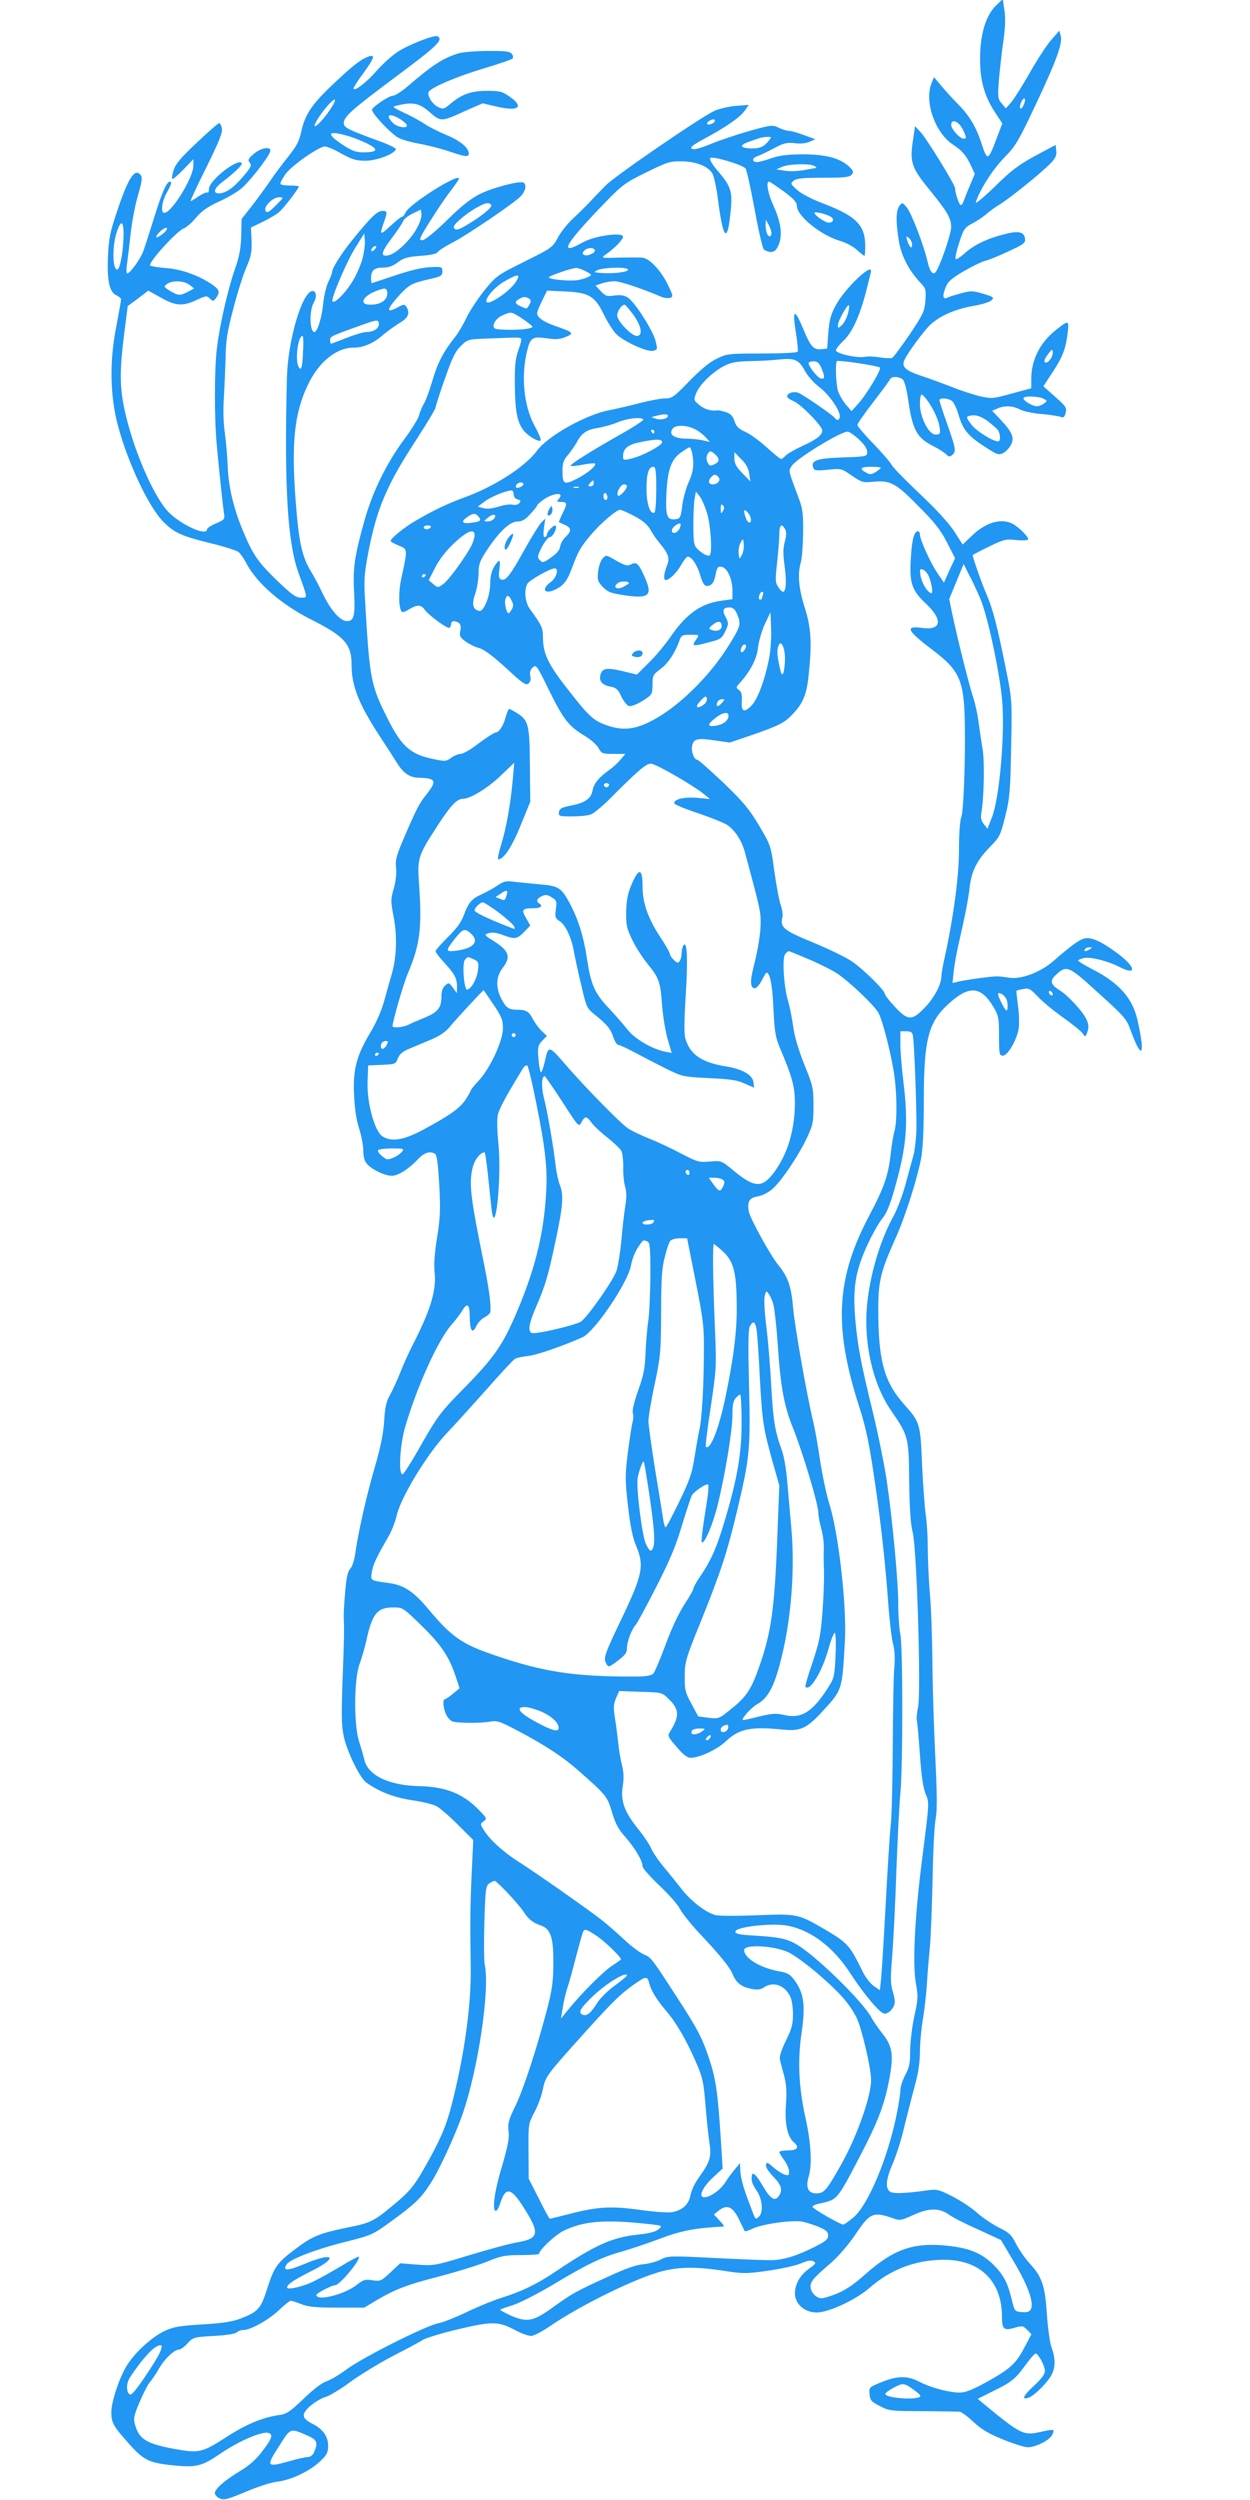 <?xml version="1.0" standalone="no"?>
<!DOCTYPE svg PUBLIC "-//W3C//DTD SVG 20010904//EN"
 "http://www.w3.org/TR/2001/REC-SVG-20010904/DTD/svg10.dtd">
<svg version="1.0" xmlns="http://www.w3.org/2000/svg"
 width="640pt" height="1280pt" viewBox="0 0 640 1280"
 preserveAspectRatio="xMidYMid meet">
<g transform="translate(0,1280) scale(0.1,-0.1)"
fill="#2196f3" stroke="none">
<path d="M5098 12770 c-51 -51 -80 -146 -80 -270 -1 -111 22 -193 79 -279 l35
-53 -18 -47 c-58 -154 -56 -153 -93 -43 -27 79 -61 134 -120 193 -25 25 -62
66 -82 90 l-37 44 -12 -30 c-39 -94 17 -255 110 -316 46 -30 67 -55 91 -106
l20 -43 -26 -62 c-15 -35 -29 -71 -32 -80 -3 -10 -9 -18 -14 -18 -8 0 -29 62
-29 86 0 18 -146 255 -177 288 l-28 30 -8 -55 c-21 -131 -14 -153 88 -278 86
-106 105 -139 105 -184 0 -36 -61 -212 -81 -232 -14 -14 -29 7 -40 56 -18 80
-82 248 -106 276 -22 27 -23 28 -38 9 -18 -24 -19 -82 -3 -179 12 -76 51 -151
110 -214 28 -29 30 -36 26 -91 -4 -55 -10 -69 -81 -175 -43 -63 -83 -117 -90
-120 -7 -2 -35 -1 -62 3 -28 5 -63 6 -78 3 -39 -8 -147 17 -147 33 0 7 16 28
35 46 46 41 86 127 119 254 14 55 26 104 26 107 0 39 -138 -95 -180 -175 -27
-49 -34 -77 -39 -142 l-6 -81 -31 -3 c-38 -4 -54 14 -89 98 -47 115 -60 110
-40 -14 8 -49 12 -93 9 -97 -3 -5 -85 -9 -183 -9 -171 0 -179 -1 -232 -27 -36
-17 -83 -56 -140 -115 -79 -81 -88 -88 -125 -88 -21 0 -79 -11 -129 -24 -49
-13 -119 -29 -154 -36 -118 -21 -316 -132 -371 -207 -60 -82 -220 -185 -370
-239 -84 -30 -165 -69 -255 -122 -58 -34 -125 -89 -125 -102 0 -4 19 -14 41
-23 47 -19 47 -15 14 -167 -15 -69 -15 -146 1 -171 3 -6 20 -1 38 11 42 25 61
25 79 0 20 -29 118 -101 128 -94 5 3 9 12 9 20 0 16 18 18 39 5 9 -6 12 -19 8
-40 -6 -26 -2 -34 26 -55 18 -13 49 -29 70 -34 26 -7 69 -40 138 -102 84 -79
101 -90 115 -80 10 9 13 22 9 40 -4 18 0 31 13 43 17 16 21 10 82 -115 75
-152 100 -184 181 -234 33 -19 66 -49 74 -65 15 -27 19 -29 76 -29 l61 0 -24
-28 c-13 -16 -38 -40 -57 -53 -56 -40 -80 -70 -87 -106 -8 -42 -38 -64 -113
-78 -46 -9 -57 -16 -59 -33 -3 -21 0 -22 67 -22 38 0 82 4 96 10 14 5 57 40
94 77 151 151 188 183 214 183 24 0 217 -111 274 -158 l28 -23 -66 6 c-67 6
-123 -8 -116 -29 2 -6 58 -29 125 -51 67 -23 134 -50 149 -61 40 -30 71 -80
87 -138 54 -200 69 -257 77 -305 10 -62 -1 -155 -31 -275 -21 -80 -19 -116 5
-116 8 0 24 18 35 40 11 22 22 40 25 40 17 0 30 -64 35 -185 6 -122 11 -148
35 -205 61 -143 74 -193 75 -272 0 -140 -36 -264 -105 -358 -62 -85 -102 -83
-211 8 -61 50 -61 50 -120 45 -55 -5 -64 -2 -145 40 -47 25 -121 60 -164 77
-43 17 -92 41 -109 52 -40 27 -227 218 -324 331 -83 96 -84 96 -103 10 -7 -29
-15 -53 -19 -53 -4 0 -10 30 -13 68 -5 61 -3 69 19 93 l24 25 -26 25 c-14 13
-34 40 -45 60 -20 40 -35 49 -79 49 -45 0 -59 10 -82 54 -31 60 -29 114 5 159
44 58 35 87 -44 138 -51 32 -51 33 -27 41 18 6 41 3 78 -11 58 -22 69 -19 110
24 l25 26 -22 39 c-25 43 -20 50 43 50 33 0 45 12 24 25 -17 10 -11 25 15 37
19 9 29 7 51 -7 24 -15 26 -21 20 -61 -5 -39 -3 -46 19 -60 31 -20 61 -84 74
-159 6 -33 23 -111 38 -173 26 -111 27 -114 72 -150 60 -49 77 -69 92 -114 7
-21 18 -38 25 -38 7 0 43 -17 81 -37 37 -20 109 -57 158 -82 90 -44 90 -44
225 -51 108 -5 145 -10 183 -28 l48 -21 -3 26 c-4 39 -55 69 -141 83 -125 20
-184 61 -208 143 -7 21 -6 96 2 222 12 187 7 284 -12 254 -5 -8 -9 -25 -9 -39
0 -14 -4 -32 -10 -40 -7 -12 -12 -12 -29 4 -12 11 -21 25 -21 31 0 7 -23 48
-52 91 -60 92 -88 172 -88 252 0 102 -20 102 -61 2 -16 -39 -22 -77 -23 -130
-1 -64 3 -84 30 -140 17 -36 52 -91 78 -123 61 -75 67 -92 76 -217 5 -58 18
-136 29 -173 l20 -68 -32 6 c-67 13 -156 65 -194 113 -20 26 -63 75 -95 109
-74 78 -93 122 -113 257 -17 112 -45 202 -91 287 -41 74 -55 83 -148 91 -44 4
-103 10 -131 13 -43 6 -55 3 -87 -18 -20 -14 -56 -34 -80 -45 -53 -23 -69 -43
-93 -107 -12 -35 -37 -69 -81 -112 -35 -35 -64 -68 -64 -73 0 -6 20 -32 44
-58 54 -58 66 -82 66 -124 l-1 -33 -20 28 c-20 27 -22 27 -40 11 -13 -11 -19
-31 -19 -58 0 -56 -19 -79 -87 -107 -32 -13 -69 -29 -83 -36 -25 -13 -80 -18
-80 -7 0 25 57 223 81 277 59 140 70 227 55 443 -10 142 -8 149 97 311 65 100
97 133 127 133 37 0 128 55 192 117 l71 68 -7 -80 c-11 -126 -34 -257 -60
-339 -13 -42 -20 -76 -15 -76 28 0 71 65 115 175 l49 120 -2 186 c-1 208 -7
231 -66 268 -19 12 -37 21 -40 21 -4 0 -11 -19 -18 -42 -11 -42 -34 -78 -50
-78 -8 0 -44 -23 -118 -78 -24 -17 -53 -32 -63 -32 -11 0 -33 -9 -48 -20 -26
-19 -32 -19 -93 -6 -114 23 -161 65 -229 200 -89 176 -95 206 -117 581 -9 139
-7 159 15 278 44 226 94 344 249 581 52 81 95 152 95 159 0 6 21 72 47 146 38
108 54 142 83 170 35 34 35 34 145 38 151 6 155 6 163 -1 3 -4 -3 -30 -14 -59
-15 -42 -19 -76 -18 -177 1 -135 12 -192 45 -234 23 -29 77 -61 87 -51 4 3
-10 37 -31 75 -56 103 -71 260 -36 392 15 59 28 66 97 56 48 -7 68 -6 99 7 44
19 40 23 -54 56 -61 21 -93 44 -93 66 0 7 12 36 26 64 l25 51 87 -4 c126 -5
157 -23 202 -115 19 -40 48 -85 63 -101 38 -40 161 -96 191 -88 23 6 23 8 13
48 -12 53 -106 201 -142 224 -19 12 -37 15 -69 11 -38 -6 -46 -3 -70 22 l-27
29 32 11 c17 6 47 11 66 11 28 0 137 -36 242 -81 13 -5 32 -7 42 -4 17 6 16
11 -15 74 -37 72 -93 130 -129 132 -12 1 -65 1 -117 0 -93 -3 -94 -2 -70 15
44 30 90 77 90 92 0 25 -146 5 -206 -29 -131 -74 -92 -8 125 215 77 79 98 94
201 144 105 52 121 57 180 56 73 -1 133 -24 156 -60 9 -12 22 -73 30 -136 26
-203 48 -227 64 -69 12 110 4 136 -67 218 -29 35 -42 58 -36 64 11 11 165 -34
180 -54 6 -6 26 -99 46 -205 19 -106 41 -200 47 -208 7 -7 23 -14 37 -14 18 0
28 9 40 37 20 50 12 113 -26 198 -29 63 -41 125 -23 125 4 0 37 -23 75 -50 51
-38 67 -56 67 -74 0 -52 123 -151 223 -180 28 -8 67 -29 85 -46 18 -16 35 -30
38 -30 2 0 4 23 4 51 0 105 -46 152 -210 215 -61 23 -116 51 -138 71 -36 32
-36 33 -18 48 15 12 49 15 152 15 109 0 134 3 145 16 11 14 9 20 -18 45 -47
41 -120 59 -237 59 -74 -1 -116 -6 -156 -20 -30 -11 -63 -19 -72 -20 -29 0
-30 20 -1 30 15 5 54 24 86 41 50 27 66 30 105 26 29 -4 59 -1 77 7 l30 13
-58 21 c-32 12 -66 22 -77 22 -11 0 -34 7 -53 16 -32 15 -38 15 -148 -16 -63
-18 -151 -47 -197 -66 -56 -23 -88 -32 -99 -26 -12 7 3 19 62 51 112 60 182
109 207 143 l22 31 -65 -5 c-36 -3 -85 -14 -110 -25 -68 -31 -501 -327 -556
-381 -26 -26 -62 -63 -79 -82 -18 -19 -56 -57 -86 -85 -30 -27 -67 -73 -82
-102 -27 -50 -33 -54 -170 -122 -138 -69 -144 -72 -206 -148 -34 -43 -75 -105
-91 -138 -15 -33 -41 -77 -57 -98 -61 -76 -91 -134 -117 -222 -14 -49 -34
-104 -44 -121 -10 -17 -22 -44 -25 -60 -4 -16 -38 -72 -77 -124 -91 -124 -161
-266 -203 -415 -51 -183 -60 -244 -53 -369 6 -121 -1 -146 -37 -146 -34 0 -82
55 -123 139 -19 41 -46 91 -59 112 -47 76 -64 151 -80 362 -23 297 -7 450 61
594 56 119 146 193 236 193 48 0 100 22 144 60 25 22 66 51 90 66 46 26 56 51
35 84 -8 13 -14 13 -44 -4 -57 -30 -58 -14 -5 47 61 69 73 76 164 97 63 14 70
18 70 40 0 24 -2 25 -64 22 -42 -2 -104 -17 -180 -43 -64 -21 -117 -39 -118
-39 -2 0 -3 13 -3 28 0 38 17 52 63 52 26 0 49 8 74 27 29 22 49 28 115 33 56
4 83 10 91 21 7 9 39 29 72 46 73 37 321 205 352 239 24 26 30 58 14 69 -18
11 -156 -25 -221 -57 -47 -23 -95 -60 -171 -135 -67 -65 -114 -103 -127 -103
-19 0 -15 10 39 96 33 53 80 123 105 155 24 31 44 61 44 64 0 31 -254 -130
-273 -172 -6 -13 -14 -23 -19 -23 -5 0 -31 -21 -58 -46 -54 -51 -58 -49 -35
16 20 56 19 60 -8 60 -26 0 -62 -36 -154 -150 -59 -73 -103 -144 -103 -165 0
-6 -9 -28 -19 -48 -10 -21 -22 -70 -26 -110 -7 -72 -30 -147 -45 -147 -25 0
-27 110 -4 150 17 27 14 60 -5 60 -53 0 -127 -250 -132 -444 -14 -561 3 -844
60 -1001 48 -133 47 -125 11 -125 -25 0 -47 16 -121 87 -98 95 -123 131 -173
250 -49 116 -76 228 -80 334 -2 52 -9 130 -15 174 -7 47 -9 118 -5 173 3 51 7
143 9 205 1 92 8 137 39 254 20 79 50 174 67 213 25 58 29 81 27 137 l-3 68
62 30 c34 17 71 39 83 50 24 21 100 120 100 130 0 3 -20 5 -44 5 -25 0 -47 3
-50 8 -2 4 8 25 23 47 28 43 173 145 205 145 11 0 49 -16 85 -37 55 -30 74
-36 124 -36 57 1 146 34 154 59 2 5 -38 25 -89 43 -151 55 -178 68 -178 89 0
35 38 68 265 238 213 158 246 190 216 208 -15 10 -152 -44 -206 -80 -28 -18
-77 -63 -109 -99 -53 -61 -116 -107 -116 -87 0 5 23 40 50 77 58 79 64 100 23
84 -39 -15 -81 -48 -190 -152 -101 -97 -133 -147 -152 -237 -9 -42 -24 -71
-67 -124 -30 -38 -74 -96 -96 -130 -23 -33 -64 -89 -91 -124 l-50 -63 -2 -87
c-2 -66 -10 -107 -33 -172 -35 -101 -77 -282 -91 -400 -14 -107 -14 -363 -1
-500 15 -161 30 -301 36 -342 6 -37 5 -38 -40 -58 -25 -10 -46 -24 -46 -30 0
-37 -129 20 -196 87 -79 80 -188 336 -229 538 -22 109 -22 193 0 369 l19 149
53 39 52 40 65 -36 c76 -43 112 -45 182 -12 48 22 53 23 68 8 16 -16 18 -16
32 2 21 29 18 42 -15 66 -67 47 -159 81 -235 87 -41 3 -80 9 -87 13 -15 10
132 174 171 190 15 6 44 31 64 56 28 33 59 55 113 80 41 18 93 48 115 66 40
31 138 155 151 191 11 30 -47 22 -85 -12 -28 -24 -30 -31 -19 -44 11 -14 6
-24 -36 -73 -50 -58 -88 -84 -123 -84 -31 0 -24 26 17 57 69 53 108 91 100 99
-23 23 -167 -91 -167 -133 0 -13 -4 -22 -8 -19 -5 3 -25 -6 -45 -19 -20 -14
-38 -25 -41 -25 -3 0 33 78 81 174 67 136 84 180 79 200 -3 14 -10 26 -14 26
-4 0 -56 -45 -115 -101 -81 -76 -109 -110 -118 -140 -7 -21 -10 -42 -7 -45 3
-3 29 19 57 48 l51 53 0 -34 c0 -60 -111 -241 -149 -241 -20 0 -12 62 15 107
14 25 23 47 20 50 -16 16 -41 -34 -82 -166 -25 -80 -52 -164 -60 -186 -14 -40
-68 -115 -83 -115 -4 0 -5 24 0 53 4 28 12 97 18 152 6 55 22 142 37 193 21
72 24 95 14 106 -30 37 -63 -14 -120 -184 -36 -107 -43 -140 -47 -230 -6 -126
7 -186 43 -202 13 -6 24 -16 24 -21 0 -6 -12 -71 -26 -146 -34 -176 -30 -351
10 -501 50 -187 155 -411 229 -488 57 -59 94 -76 244 -113 70 -17 136 -38 145
-46 10 -9 27 -33 38 -55 54 -103 178 -211 329 -288 174 -87 211 -128 211 -232
0 -110 35 -199 144 -367 35 -53 75 -115 89 -138 33 -52 64 -73 108 -75 92 -2
98 -15 42 -86 -39 -49 -52 -76 -122 -239 -32 -76 -38 -101 -33 -138 3 -27 -2
-69 -12 -105 -16 -55 -16 -65 0 -147 18 -99 15 -204 -11 -293 -9 -30 -26 -91
-38 -135 -13 -48 -42 -114 -70 -160 -72 -120 -91 -193 -84 -323 3 -70 12 -129
26 -171 11 -35 21 -85 21 -111 0 -31 6 -55 18 -68 25 -30 92 -62 128 -62 33 0
88 35 138 89 29 30 59 39 84 23 9 -6 15 -55 21 -158 7 -127 5 -167 -11 -269
-13 -79 -17 -139 -13 -178 11 -91 -21 -196 -110 -369 -19 -37 -49 -102 -65
-144 -17 -43 -42 -96 -54 -118 -18 -31 -25 -62 -29 -131 -4 -63 -18 -133 -46
-230 -43 -146 -85 -331 -101 -442 -5 -38 -16 -74 -27 -85 -13 -15 -20 -46 -26
-122 -5 -55 -8 -114 -7 -131 3 -54 2 -108 -5 -285 -8 -219 -7 -263 6 -325 18
-78 82 -209 115 -232 68 -48 141 -76 233 -90 51 -7 107 -21 125 -30 17 -9 66
-51 110 -95 l79 -79 -8 -172 c-8 -178 -8 -242 -5 -474 4 -200 -34 -466 -101
-723 -24 -89 -46 -144 -99 -243 -83 -153 -104 -181 -195 -256 -104 -86 -116
-92 -241 -117 -136 -28 -178 -45 -259 -107 -96 -72 -111 -93 -145 -199 -34
-109 -48 -124 -138 -159 -42 -16 -93 -24 -195 -30 -115 -7 -148 -12 -193 -33
-63 -29 -151 -108 -193 -175 -38 -59 -81 -187 -81 -241 0 -52 9 -70 78 -148
84 -97 111 -111 232 -124 123 -13 153 -6 246 58 97 66 219 119 250 107 23 -9
17 -28 -32 -92 -32 -43 -66 -73 -112 -101 -79 -47 -132 -93 -132 -115 0 -8 11
-21 25 -27 22 -10 40 -5 133 34 61 26 130 48 161 52 69 7 166 53 219 103 36
34 42 46 42 80 0 48 -26 86 -80 113 -56 29 -59 48 -12 91 22 19 58 41 80 47
22 7 78 41 125 76 48 35 144 94 214 131 70 36 142 74 158 85 17 10 99 35 184
55 174 41 203 40 290 -6 30 -16 66 -29 80 -29 13 0 56 22 95 49 156 107 442
248 575 282 91 23 174 24 314 3 102 -16 116 -16 230 0 67 10 143 26 169 38 32
14 52 17 63 10 15 -8 12 -13 -23 -38 -46 -33 -72 -79 -72 -127 1 -54 50 -97
111 -97 62 0 203 66 272 127 108 94 234 142 378 143 186 1 299 -109 299 -291
0 -64 10 -73 62 -58 44 12 45 12 68 -11 l21 -21 -37 -70 c-43 -82 -73 -109
-198 -178 -68 -37 -103 -51 -132 -51 -54 0 -149 25 -206 55 -61 32 -111 32
-193 -1 -65 -26 -66 -27 -63 -62 3 -32 9 -39 53 -61 48 -25 58 -26 220 -26 93
-1 178 -2 188 -3 10 -1 42 -25 71 -52 40 -38 77 -60 151 -90 54 -22 111 -40
127 -40 42 0 114 37 126 65 13 29 11 29 -58 14 -92 -20 -101 -15 -298 147
l-26 22 72 36 c101 49 120 65 171 135 25 34 48 61 53 61 14 0 48 -63 48 -89 0
-17 -18 -41 -57 -77 -55 -51 -65 -73 -26 -60 25 9 79 60 109 103 28 42 31 91
8 154 -9 24 -19 101 -24 170 -9 145 -25 193 -89 261 -22 24 -52 68 -68 98 -24
48 -36 59 -89 85 -34 17 -84 51 -112 76 -27 25 -84 62 -125 83 -68 35 -81 38
-124 32 -120 -17 -183 -19 -198 -6 -23 19 -18 65 16 143 17 39 45 125 60 192
16 66 41 161 54 211 17 60 25 116 25 170 0 43 7 115 14 159 8 44 17 123 21
175 3 52 10 142 16 200 5 58 11 215 14 350 2 135 9 271 15 304 9 44 8 121 -1
315 -7 141 -14 357 -15 481 -1 124 -6 286 -13 360 -6 74 -11 182 -11 240 0 58
-5 134 -11 170 -5 36 -13 148 -18 250 -8 208 -11 219 -88 305 -101 112 -132
215 -136 446 -2 186 6 225 89 411 49 109 108 295 130 406 9 50 14 146 14 300
0 307 23 397 123 489 108 100 169 96 235 -15 25 -43 27 -56 27 -147 0 -93 2
-100 20 -100 25 0 72 82 81 141 3 23 2 75 -4 115 -5 41 -9 75 -8 76 2 2 17 6
35 9 28 6 36 2 74 -38 23 -25 81 -73 129 -107 48 -34 94 -71 101 -82 14 -20
15 -20 25 9 7 21 6 37 -4 60 -16 39 -95 125 -139 152 -48 30 -52 50 -15 82 50
46 63 41 195 -79 156 -141 162 -148 184 -209 58 -158 76 -130 35 53 -25 112
-94 190 -230 260 -41 21 -74 41 -74 45 0 3 13 9 30 13 33 7 122 -15 182 -46
91 -47 84 0 -12 71 -81 60 -134 84 -168 75 -27 -7 -70 -38 -158 -115 -66 -58
-164 -95 -226 -86 -24 4 -52 7 -63 7 -23 1 -156 -17 -199 -27 l-29 -7 6 60 c4
33 15 98 26 144 32 139 50 231 56 289 9 79 38 137 101 201 53 54 56 60 81 160
23 93 26 129 30 350 5 244 5 246 -27 405 -44 219 -67 308 -101 386 -23 53 -68
181 -69 196 0 1 37 21 83 43 75 37 87 40 139 34 31 -3 59 -2 62 3 6 10 -48 64
-81 81 -58 29 -137 6 -207 -62 l-47 -45 -43 67 c-28 42 -91 112 -175 191 -73
69 -139 136 -146 150 -7 14 -50 63 -94 109 -45 46 -81 89 -81 95 0 7 36 59 81
117 44 57 83 110 86 117 7 17 48 15 66 -2 8 -8 20 -52 26 -98 23 -160 44 -199
131 -243 26 -13 55 -32 64 -41 13 -13 19 -14 31 -4 22 18 19 33 -25 158 -22
62 -40 117 -40 123 0 12 36 12 60 -1 12 -6 27 -37 39 -78 23 -76 50 -107 145
-167 53 -34 61 -36 83 -24 14 7 31 26 39 41 19 36 7 65 -51 127 l-45 48 26 11
c35 17 80 15 117 -5 18 -9 68 -20 112 -23 44 -4 88 -11 97 -15 13 -5 19 0 24
21 7 26 1 34 -53 82 l-61 54 49 75 c52 80 65 116 76 202 7 62 4 63 -61 11 -82
-65 -126 -153 -126 -251 l0 -47 -100 -27 c-93 -26 -103 -27 -157 -15 -32 7
-101 29 -153 50 -52 20 -125 47 -163 59 -67 23 -89 42 -79 71 11 33 103 158
138 190 52 46 128 78 219 94 42 7 84 20 92 29 14 14 10 17 -43 33 -54 16 -64
16 -114 2 -30 -8 -63 -18 -72 -23 -22 -9 -24 12 -4 59 10 25 33 44 93 79 44
25 93 49 109 52 16 4 69 25 117 48 79 36 88 43 85 65 -4 36 -34 42 -109 22
-86 -22 -154 -55 -201 -98 -21 -19 -42 -32 -45 -28 -4 4 4 41 18 83 23 72 28
78 69 100 25 13 56 34 70 47 14 12 43 34 65 47 51 30 219 166 263 212 26 26
33 42 30 65 l-3 30 -105 -56 c-86 -47 -123 -75 -207 -158 -58 -56 -101 -91
-97 -80 19 62 85 166 143 226 60 61 74 84 160 266 111 235 142 322 132 360
l-7 27 -42 -48 c-23 -26 -72 -101 -109 -167 -38 -66 -80 -134 -95 -151 l-28
-32 -21 25 c-20 23 -21 32 -15 115 4 50 14 138 22 196 11 74 13 123 7 165 l-9
59 -36 -35z m141 -512 c-7 -13 -14 -18 -16 -11 -3 7 1 22 8 35 7 13 14 18 16
11 3 -7 -1 -22 -8 -35z m-3540 -5 c-24 -42 -80 -105 -87 -99 -11 12 82 136
102 136 4 0 -2 -17 -15 -37z m1961 -72 c0 -11 -31 -24 -39 -16 -3 3 1 10 9 15
19 12 30 12 30 1z m1253 -19 c8 -9 20 -29 26 -45 9 -22 8 -27 -5 -27 -20 0
-64 49 -64 71 0 24 22 24 43 1z m-3132 -58 c30 -9 76 -27 103 -41 57 -29 49
-43 -25 -43 -38 0 -58 8 -108 41 -84 56 -73 73 30 43z m2158 -21 c-26 -33 -44
-42 -84 -43 -64 0 -74 15 -24 33 67 24 72 25 98 26 21 1 22 -1 10 -16z m231
-133 c8 -5 12 -10 9 -10 -3 0 -31 -5 -63 -11 -32 -6 -77 -7 -100 -3 l-41 7 30
13 c35 15 143 18 165 4z m-2758 -202 c-35 -35 -44 -40 -52 -28 -13 21 36 70
69 70 25 0 24 -1 -17 -42z m1103 3 c7 -12 -45 -55 -120 -100 -44 -27 -59 -31
-68 -22 -9 10 -2 21 33 51 45 40 115 80 137 80 6 0 14 -4 18 -9z m-382 -122
c-30 -56 -103 -126 -140 -135 -47 -12 -44 11 11 84 30 40 57 80 60 90 4 10 25
27 49 39 l42 20 3 -23 c2 -13 -9 -47 -25 -75z m2124 59 c15 -12 8 -28 -14 -28
-18 0 -73 38 -73 50 0 10 69 -8 87 -22z m-307 -80 c0 -10 -4 -18 -9 -18 -12 0
-21 26 -21 58 l1 27 14 -25 c8 -14 14 -33 15 -42z m-3318 -34 c-4 -80 -19
-154 -32 -154 -24 0 -26 119 -3 189 24 75 39 60 35 -35z m203 30 c-16 -13 -31
-21 -34 -19 -8 9 42 55 52 48 6 -3 -2 -16 -18 -29z m1020 -132 c-10 -34 -34
-89 -55 -120 -38 -60 -92 -111 -98 -94 -6 18 76 210 120 278 l43 69 3 -35 c2
-19 -4 -63 -13 -98z m2815 75 c0 -26 -15 -12 -25 23 -7 22 -6 23 9 11 9 -7 16
-23 16 -34z m-2750 -22 c-7 -9 -15 -13 -17 -11 -7 7 7 26 19 26 6 0 6 -6 -2
-15z m1125 -4 c8 -13 -33 -34 -52 -27 -12 5 -13 9 -3 21 14 17 46 20 55 6z
m-46 -110 c32 -17 33 -19 15 -28 -10 -6 -35 -13 -54 -17 -39 -7 -150 3 -150
14 0 7 114 47 140 48 8 1 30 -7 49 -17z m216 10 c7 -13 -67 -23 -130 -19 -47
3 -48 4 -25 15 30 14 146 17 155 4z m-573 -63 c-32 -52 -152 -131 -152 -100 0
24 47 75 92 101 71 41 86 40 60 -1z m-1671 -17 l23 -18 -32 -17 c-40 -21 -50
-20 -92 5 -32 20 -33 22 -15 35 27 20 89 17 116 -5z m1008 -63 c-13 -25 -42
-38 -83 -38 -63 0 -38 47 40 74 35 12 40 11 45 -3 4 -9 2 -24 -2 -33z m730 -7
c10 -7 11 -13 2 -30 -14 -25 -13 -24 -46 -9 -29 13 -32 23 -7 37 21 13 33 13
51 2z m534 -83 c42 -59 50 -108 17 -108 -27 0 -100 77 -100 105 0 22 23 55 38
55 4 0 24 -24 45 -52z m1098 5 c-6 -22 -20 -48 -31 -58 -19 -17 -20 -17 -20 0
0 21 49 109 57 102 2 -3 0 -23 -6 -44z m-1698 -5 c12 -6 37 -23 56 -37 34 -26
34 -26 10 -32 -33 -10 -161 -10 -175 -1 -19 12 3 52 38 67 41 18 44 18 71 3z
m-703 -48 c0 -22 -28 -40 -64 -40 -14 0 -59 -13 -101 -30 -42 -16 -78 -30 -80
-30 -3 0 -5 9 -5 19 0 19 5 21 185 85 55 20 65 19 65 -4z m-388 -132 c-4 -90
-9 -109 -22 -88 -21 32 -5 160 19 160 4 0 5 -33 3 -72z m3838 -15 c-1 -25 -26
-56 -39 -48 -7 4 -3 17 11 36 25 34 28 35 28 12z m-1270 -90 c15 -28 46 -63
75 -85 49 -37 105 -117 105 -150 0 -19 -15 -24 -25 -9 -8 14 -162 120 -188
130 -24 9 -57 -2 -57 -19 0 -6 15 -16 33 -24 37 -15 147 -127 147 -150 0 -24
-30 -47 -105 -81 -39 -18 -76 -40 -84 -49 -7 -9 -18 -16 -22 -16 -5 0 -38 27
-73 59 -35 32 -84 68 -108 79 -36 16 -48 27 -57 55 -9 27 -20 39 -45 47 -19 6
-38 10 -42 9 -32 -5 -67 5 -93 27 -30 25 -30 26 -16 62 18 45 89 113 148 141
33 16 64 21 128 22 46 1 111 4 144 8 83 9 105 0 135 -56z m385 15 c9 -9 -67
-136 -110 -184 l-35 -39 -30 35 c-16 19 -34 51 -40 70 -10 35 -14 143 -5 151
6 7 212 -24 220 -33z m-299 -3 c18 -45 18 -57 -3 -53 -17 3 -63 62 -63 79 0 5
11 9 26 9 19 0 28 -8 40 -35z m547 -172 c32 -47 54 -98 59 -138 3 -26 0 -30
-22 -30 -35 0 -80 89 -80 157 0 26 4 48 9 48 4 0 20 -17 34 -37z m589 16 c21
-11 21 -12 3 -25 -10 -8 -27 -14 -37 -14 -22 0 -68 28 -68 41 0 13 77 11 102
-2z m-1922 -88 c0 -15 -37 -23 -62 -15 l-23 8 25 7 c37 10 60 10 60 0z m1637
-27 c17 -13 38 -31 47 -40 18 -17 22 -64 6 -64 -26 0 -111 53 -134 83 -31 40
-31 44 -8 49 27 6 54 -3 89 -28z m-1763 8 c2 -4 -52 -40 -122 -79 -147 -83
-256 -152 -250 -158 3 -3 31 0 62 6 32 6 60 8 62 6 10 -10 -36 -49 -90 -77
-69 -35 -76 -31 -76 42 0 38 6 54 29 80 15 18 35 47 44 63 24 47 50 65 108 74
30 5 77 18 104 30 51 20 120 27 129 13z m261 -48 c18 -8 43 -27 56 -41 l24
-26 -35 8 c-19 5 -58 9 -86 9 -61 1 -89 19 -73 47 12 24 67 25 114 3z m-205
-14 c0 -5 -2 -10 -4 -10 -3 0 -8 5 -11 10 -3 6 -1 10 4 10 6 0 11 -4 11 -10z
m1048 -40 c27 -25 42 -48 42 -63 0 -24 -1 -25 -125 -29 -132 -4 -166 -16 -151
-53 5 -15 16 -16 75 -10 68 7 70 6 122 -30 50 -34 58 -37 106 -32 90 9 117 -4
233 -122 84 -84 115 -123 148 -187 l42 -82 -29 -62 -28 -63 -33 48 c-36 53
-89 170 -90 198 0 9 -4 17 -10 17 -19 0 -31 -42 -36 -132 -9 -132 3 -169 77
-239 88 -83 80 -138 -20 -124 -90 12 -78 -13 54 -113 140 -106 162 -156 165
-387 3 -193 -7 -440 -18 -468 -7 -17 -12 -85 -12 -168 0 -137 -29 -352 -75
-559 -8 -36 -15 -76 -15 -90 -1 -42 -39 -113 -88 -162 -63 -65 -85 -64 -151 8
-28 30 -51 60 -51 66 0 18 -115 131 -172 168 -32 21 -121 64 -199 96 -148 61
-166 76 -153 128 3 12 -1 42 -10 66 -8 25 -22 103 -32 173 -17 127 -18 129
-78 231 -51 85 -81 121 -183 219 -68 64 -127 117 -133 117 -17 0 -33 46 -26
73 8 35 28 39 116 26 l76 -11 135 46 c107 38 141 54 172 84 65 63 86 107 97
213 18 169 13 245 -20 349 -31 99 -37 170 -20 230 6 19 11 87 12 150 1 97 -2
124 -21 175 -57 154 -55 142 -37 170 25 38 249 175 286 175 8 0 34 -18 58 -40z
m-1008 -14 c0 -17 -103 -72 -158 -84 -39 -9 -42 -9 -42 12 0 39 25 60 87 72
82 17 113 17 113 0z m154 -57 c11 -57 6 -96 -19 -150 -13 -30 -28 -83 -32
-119 -7 -57 -11 -65 -31 -68 -47 -7 -55 13 -50 128 6 126 24 177 76 214 20 14
40 26 43 26 4 0 9 -14 13 -31z m118 -6 c24 -22 23 -38 -6 -51 -20 -9 -25 -7
-34 12 -6 14 -6 28 0 39 11 21 17 21 40 0z m174 -98 l6 -40 -41 42 c-31 32
-41 50 -41 75 l0 33 35 -36 c25 -24 37 -47 41 -74z m-476 -79 c0 -63 -4 -117
-9 -120 -21 -13 -41 44 -41 119 0 80 11 115 35 115 12 0 15 -21 15 -114z
m1150 109 c0 -2 -11 -12 -25 -21 -22 -14 -30 -15 -50 -4 -38 20 -30 30 25 30
28 0 50 -2 50 -5z m-831 -48 c13 -16 -4 -37 -31 -37 -21 0 -24 20 -6 38 15 15
23 15 37 -1z m-639 -32 c0 -8 -7 -15 -16 -15 -14 0 -14 3 -4 15 7 8 14 15 16
15 2 0 4 -7 4 -15z m-360 -4 c0 -10 -30 -24 -37 -17 -3 3 -2 9 2 15 8 13 35
15 35 2z m530 -10 c0 -16 -38 -56 -46 -49 -11 12 13 58 31 58 8 0 15 -4 15 -9z
m-247 -8 c-7 -2 -19 -2 -25 0 -7 3 -2 5 12 5 14 0 19 -2 13 -5z m-333 -34 c0
-13 8 -23 20 -26 16 -4 18 -8 9 -19 -7 -8 -21 -11 -35 -8 -13 3 -45 -1 -71
-10 -32 -10 -58 -13 -77 -8 l-30 8 35 26 c31 24 107 55 137 57 6 1 12 -8 12
-20z m480 -15 c0 -8 -4 -14 -10 -14 -5 0 -10 9 -10 21 0 11 5 17 10 14 6 -3
10 -13 10 -21z m510 -81 c19 -62 28 -202 14 -216 -8 -8 -39 8 -65 34 -16 16
-19 34 -19 123 0 57 3 118 7 136 l6 33 18 -22 c11 -13 28 -52 39 -88z m-750
89 c0 -4 -5 -13 -12 -20 -9 -9 -6 -12 15 -12 32 0 33 -8 6 -61 -11 -23 -19
-42 -17 -43 2 -1 15 -7 31 -14 33 -14 34 -32 3 -61 -14 -13 -26 -35 -28 -49
-2 -18 -17 -36 -46 -56 -38 -27 -44 -29 -58 -14 -14 14 -13 20 10 67 15 28 33
51 41 51 15 0 40 48 30 58 -7 8 -45 -29 -45 -45 0 -7 -5 -13 -11 -13 -7 0 -8
16 -4 48 l7 47 -20 -20 c-11 -11 -50 -74 -87 -140 -73 -132 -96 -161 -119
-152 -12 5 -14 16 -9 52 7 53 0 57 -27 13 -13 -22 -20 -51 -20 -85 0 -64 -33
-146 -56 -141 -33 6 -40 34 -21 87 9 27 17 73 17 103 0 47 6 64 39 115 62 96
121 153 160 153 24 0 40 9 66 38 19 20 35 40 35 44 0 4 17 19 37 33 36 24 83
34 83 17z m831 -79 c-9 -16 -10 -14 -11 12 0 21 3 26 11 18 8 -8 8 -16 0 -30z
m-454 -25 c44 -23 68 -44 83 -70 12 -21 32 -51 46 -67 47 -56 55 -80 38 -119
-15 -38 -18 -72 -6 -72 18 0 54 34 78 75 14 25 30 45 35 45 20 0 49 -42 64
-95 12 -40 21 -55 34 -55 25 0 38 18 46 63 6 31 11 38 29 35 29 -4 56 -62 56
-120 l0 -46 -52 -7 c-110 -14 -185 -68 -268 -190 -27 -38 -75 -97 -109 -129
l-60 -60 -74 18 c-82 19 -104 15 -113 -20 -8 -32 10 -52 53 -60 28 -5 38 -14
54 -50 12 -24 29 -46 39 -49 10 -3 38 7 69 26 50 32 51 33 52 83 0 48 3 53 41
81 39 28 75 84 97 146 9 26 14 29 56 29 46 0 46 0 31 -22 -28 -40 -25 -41 95
-8 28 8 40 19 53 49 17 36 17 41 2 70 -20 37 -14 51 19 51 19 0 28 -9 40 -37
20 -48 17 -60 -44 -158 -97 -157 -257 -314 -393 -385 -90 -47 -154 -53 -241
-20 -61 23 -85 45 -201 195 -91 117 -116 171 -116 254 0 45 -7 61 -65 140 -27
36 -33 97 -15 132 10 18 117 79 140 79 23 0 9 -49 -20 -70 -53 -38 -31 -67 28
-36 39 20 57 44 81 109 31 84 44 107 100 173 49 57 126 123 146 124 6 0 38
-14 72 -32z m596 -8 c8 -31 -12 -35 -23 -5 -6 14 -10 31 -10 37 0 17 27 -10
33 -32z m-1393 5 c17 -20 10 -26 -39 -32 -46 -6 -53 6 -18 30 28 20 41 21 57
2z m79 -11 c-6 -8 -21 -14 -33 -14 -21 1 -21 1 3 20 25 22 49 17 30 -6z m952
-46 c-10 -27 -41 -37 -41 -14 0 14 25 35 42 36 4 0 4 -10 -1 -22z m-1276 2
c-3 -5 -13 -10 -21 -10 -8 0 -14 5 -14 10 0 6 9 10 21 10 11 0 17 -4 14 -10z
m1815 -10 c7 -13 7 -32 -2 -64 -9 -35 -9 -64 -1 -123 11 -78 8 -133 -8 -133
-5 0 -16 11 -25 25 -15 23 -15 37 -5 126 6 55 11 120 11 144 0 48 12 58 30 25z
m-1590 -30 c0 -12 -7 -35 -16 -53 -31 -60 -117 -178 -144 -197 -28 -20 -28
-20 -51 -1 l-24 20 33 65 c22 43 56 86 98 126 67 62 104 76 104 40z m1368
-102 c-13 -23 -13 -23 -16 9 -2 18 3 42 10 55 13 23 13 23 16 -9 2 -18 -3 -42
-10 -55z m1222 -225 c36 -86 94 -354 110 -508 17 -166 -11 -505 -51 -609 l-23
-59 -19 24 c-13 16 -17 32 -13 54 14 75 18 264 7 330 -7 39 -16 102 -21 140
-5 39 -18 98 -29 130 -19 57 -76 283 -107 429 l-14 69 37 90 37 89 27 -54 c16
-29 42 -85 59 -125z m-268 123 c17 -32 28 -98 15 -93 -20 6 -48 53 -54 90 -5
32 -3 36 11 31 9 -3 22 -16 28 -28z m-2572 0 c0 -3 -4 -8 -10 -11 -5 -3 -10
-1 -10 4 0 6 5 11 10 11 6 0 10 -2 10 -4z m1726 -102 c-3 -9 -6 -18 -6 -20 0
-2 -4 -4 -9 -4 -5 0 -7 9 -4 20 3 11 10 20 15 20 6 0 7 -7 4 -16z m-1287 -28
c10 -18 10 -29 2 -45 -7 -11 -14 -21 -17 -21 -10 0 -22 49 -17 69 7 27 17 27
32 -3z m1321 -284 c-19 -108 -58 -218 -90 -252 -39 -42 -56 -35 -52 21 2 32
-2 47 -14 56 -17 12 -16 14 3 35 56 63 88 124 94 183 4 33 20 87 35 120 l29
60 3 -80 c2 -44 -2 -109 -8 -143z m-245 152 c0 -20 -26 -30 -53 -19 -15 6 -14
9 7 26 28 23 46 20 46 -7z m324 -168 c0 -28 -4 -60 -8 -71 -7 -16 -11 -9 -20
33 -13 61 -14 83 -4 108 12 31 33 -15 32 -70z m-199 67 c0 -14 -19 -38 -25
-32 -8 8 5 39 16 39 5 0 9 -3 9 -7z m-216 -300 c-36 -26 -49 -14 -18 18 24 26
30 28 33 13 2 -10 -5 -24 -15 -31z m91 7 c-20 -22 -31 -20 -22 5 4 8 14 15 23
15 16 0 16 -2 -1 -20z m35 -63 c0 -25 -25 -46 -62 -52 -47 -9 -49 5 -5 39 35
28 67 34 67 13z m-612 -358 c-2 -6 -8 -10 -13 -10 -5 0 -11 4 -13 10 -2 6 4
11 13 11 9 0 15 -5 13 -11z m-524 -561 c-9 -30 -8 -30 -34 -20 l-23 9 24 16
c32 23 42 21 33 -5z m-42 -89 c37 -28 73 -60 79 -70 9 -19 9 -19 -38 0 -101
40 -163 70 -163 80 0 13 29 41 42 41 6 0 42 -23 80 -51z m-144 -106 c50 -43
18 -80 -76 -91 -52 -6 -52 -1 -2 63 39 49 49 53 78 28z m3172 -83 c-20 -13
-33 -13 -25 0 3 6 14 10 23 10 15 0 15 -2 2 -10z m-1433 -54 c56 -24 118 -56
139 -70 68 -46 194 -167 213 -204 23 -46 67 -222 81 -325 13 -99 13 -232 0
-277 -6 -19 -15 -74 -20 -121 -12 -108 -35 -173 -109 -312 -171 -323 -184
-570 -51 -982 36 -112 52 -192 84 -415 29 -202 51 -405 65 -605 6 -77 16 -162
23 -190 9 -32 11 -75 7 -120 -4 -38 -7 -218 -8 -400 -1 -181 -5 -368 -11 -415
-5 -47 -16 -224 -25 -395 -9 -170 -20 -340 -23 -378 l-7 -67 -32 22 c-19 14
-45 48 -62 85 -57 117 -73 136 -172 195 -153 90 -154 90 -358 82 -98 -4 -194
-4 -214 0 -46 9 -125 68 -174 130 -21 27 -62 78 -91 113 -30 35 -60 80 -68 99
-8 19 -35 60 -59 90 -79 97 -99 151 -86 233 6 37 4 69 -4 102 -7 26 -16 76
-19 111 -4 35 -11 93 -17 129 -9 54 -8 73 5 104 l16 37 109 -4 c110 -3 110 -3
145 -37 55 -53 56 -88 6 -168 -13 -20 -10 -26 34 -77 33 -39 55 -56 71 -56 47
0 136 42 182 85 66 63 128 76 285 60 92 -10 125 3 198 81 115 124 111 112 126
374 10 175 -33 555 -80 700 -13 42 -34 139 -46 215 -11 77 -27 167 -35 200
-33 137 -95 487 -104 586 -9 112 -27 162 -76 222 -39 47 -144 237 -151 274 -9
50 2 70 44 77 20 3 54 19 74 36 45 37 135 170 180 265 30 64 33 78 33 165 0
90 -3 101 -47 210 -30 75 -50 143 -57 195 -6 44 -18 103 -26 130 -22 72 -31
220 -15 240 7 8 15 15 19 15 3 0 52 -20 108 -44z m-1721 2 c24 -11 26 -16 21
-56 -5 -43 -32 -92 -54 -99 -17 -6 -28 134 -13 152 15 18 13 18 46 3z m100
-230 c42 -63 49 -80 49 -123 0 -64 -65 -204 -124 -268 -23 -24 -41 -47 -41
-51 0 -3 -12 -24 -26 -46 -29 -44 -84 -83 -219 -155 -99 -53 -161 -63 -207
-33 -40 26 -80 172 -76 279 l3 84 70 3 c68 3 71 4 82 33 8 21 24 35 55 48 24
10 74 31 112 47 48 20 78 41 100 68 24 30 167 185 172 186 1 0 23 -33 50 -72z
m2864 51 c0 -6 -4 -7 -10 -4 -5 3 -10 11 -10 16 0 6 5 7 10 4 6 -3 10 -11 10
-16z m-234 -33 c3 -14 4 -33 2 -43 -3 -13 -10 -7 -26 24 -28 54 -29 67 -2 53
11 -6 22 -21 26 -34z m-482 -178 c7 -34 20 -381 18 -478 -1 -47 -8 -107 -15
-135 -8 -27 -26 -95 -41 -150 -15 -55 -43 -129 -63 -165 -66 -120 -117 -290
-133 -445 -20 -195 27 -408 121 -545 91 -133 92 -137 94 -365 2 -141 7 -218
18 -260 21 -82 44 -827 27 -899 -6 -26 -8 -56 -6 -65 3 -9 10 -88 16 -176 8
-113 17 -172 30 -202 18 -41 18 -44 -16 -310 -41 -315 -53 -561 -34 -662 11
-61 11 -77 -9 -165 -11 -53 -21 -132 -21 -175 0 -64 -4 -86 -25 -125 -14 -26
-25 -61 -25 -77 0 -17 -9 -75 -20 -129 -45 -221 -145 -459 -220 -523 -24 -20
-48 -37 -52 -37 -16 0 -158 82 -158 91 0 5 12 11 28 15 102 22 95 15 215 244
96 184 129 273 153 411 20 112 12 155 -41 221 -19 24 -44 60 -55 81 -41 75
-257 289 -363 360 -59 39 -97 48 -222 56 -88 5 -110 9 -110 21 0 25 192 46
270 30 120 -24 233 -111 319 -244 71 -109 153 -206 175 -206 22 0 48 28 52 55
1 11 -3 39 -11 62 -11 35 -11 70 -1 190 6 81 16 279 21 438 6 160 15 333 20
385 13 130 13 744 0 811 -6 30 -11 99 -11 153 1 111 -29 431 -59 636 -11 74
-42 230 -70 345 -64 265 -77 333 -90 470 -15 164 -2 250 56 380 26 58 62 122
79 143 23 27 40 68 63 147 65 227 74 341 47 560 -8 65 -15 150 -15 187 l0 68
30 0 c23 0 31 -5 34 -22z m-2034 2 c0 -5 -4 -10 -10 -10 -5 0 -10 5 -10 10 0
6 5 10 10 10 6 0 10 -4 10 -10z m-660 -50 c-12 -23 -30 -27 -30 -7 0 17 10 27
27 27 11 0 11 -5 3 -20z m-40 -44 c0 -3 -4 -8 -10 -11 -5 -3 -10 -1 -10 4 0 6
5 11 10 11 6 0 10 -2 10 -4z m804 -246 c48 -236 60 -344 52 -470 -11 -195 -52
-367 -131 -562 -89 -217 -124 -268 -313 -460 -93 -95 -114 -123 -192 -259 -47
-84 -92 -155 -98 -157 -23 -7 -15 147 12 240 59 204 167 443 235 522 22 25 48
59 58 76 25 43 38 32 38 -31 1 -73 13 -91 33 -50 8 18 28 39 44 47 15 8 28 20
29 27 3 42 -6 109 -31 237 -73 358 -80 421 -59 506 10 38 39 74 60 74 3 0 11
-55 18 -122 7 -68 15 -145 18 -171 19 -155 52 163 35 336 -7 69 -8 127 -3 150
8 32 42 96 128 236 8 13 19 19 23 15 5 -5 25 -88 44 -184z m135 -1 c84 -130
84 -131 98 -105 18 33 27 33 53 -4 12 -16 48 -50 81 -75 32 -26 64 -56 70 -67
6 -12 11 -51 10 -87 -1 -35 4 -80 10 -98 7 -24 8 -52 0 -101 -6 -37 -15 -117
-20 -178 -6 -60 -17 -128 -25 -152 -19 -52 -148 -236 -182 -259 -29 -18 -232
-66 -251 -58 -21 8 -15 50 21 132 48 111 62 157 101 342 38 178 42 234 21 285
-7 18 -17 62 -21 97 -10 91 -43 284 -61 351 -13 53 -11 109 5 108 3 -1 44 -60
90 -131z m-820 -255 c-19 -23 -68 -46 -82 -38 -26 15 -46 37 -41 45 3 5 35 9
71 9 58 0 64 -2 52 -16z m1471 -110 c0 -8 -4 -12 -10 -9 -5 3 -10 10 -10 16 0
5 5 9 10 9 6 0 10 -7 10 -16z m169 -33 c12 -8 13 -14 3 -36 -14 -30 -22 -27
-52 15 l-21 30 28 0 c15 0 34 -4 42 -9z m-354 -220 c-8 -13 -55 -15 -55 -2 0
5 12 11 28 13 32 4 36 3 27 -11z m216 -298 c38 -191 44 -234 43 -348 0 -183
-10 -361 -24 -420 -6 -27 -17 -91 -25 -141 -11 -74 -24 -113 -77 -222 -35 -72
-66 -132 -70 -132 -3 0 -9 17 -12 38 -3 20 -21 134 -41 253 -19 119 -35 233
-35 253 0 20 14 106 32 189 30 143 32 165 33 367 0 173 4 229 19 285 9 38 22
75 28 82 6 7 27 13 48 13 l38 0 43 -217z m-247 201 c14 -5 16 -30 16 -173 -1
-91 -5 -197 -11 -236 -6 -38 -12 -113 -14 -165 -3 -77 -10 -113 -38 -190 -21
-60 -31 -103 -27 -115 4 -11 3 -31 -1 -45 -4 -14 -15 -83 -24 -154 -15 -119
-15 -140 0 -275 12 -105 24 -163 42 -206 42 -99 33 -146 -66 -355 -97 -203
-103 -219 -87 -247 11 -21 12 -21 59 14 37 28 47 41 47 64 0 33 23 95 44 119
8 8 55 95 105 193 69 135 101 210 132 315 23 75 46 145 51 155 9 18 65 57 81
57 9 0 5 -38 -20 -193 -8 -54 -13 -101 -10 -103 13 -13 57 91 81 188 40 164
76 385 76 462 0 51 4 74 17 88 9 10 19 18 23 18 3 0 7 -62 7 -137 1 -160 -21
-291 -87 -511 -42 -141 -71 -204 -126 -285 -19 -27 -34 -55 -34 -61 0 -7 -21
-43 -46 -81 -28 -43 -66 -123 -96 -205 -27 -74 -56 -141 -63 -149 -10 -10 -38
-15 -92 -15 -314 -1 -474 24 -723 110 -167 57 -218 93 -340 239 -72 86 -123
120 -200 130 -96 13 -93 12 -86 56 6 39 23 75 86 184 16 28 34 74 40 102 20
95 161 326 265 433 34 36 122 133 195 215 73 83 139 154 147 158 8 5 37 11 65
14 43 4 176 50 280 96 63 28 236 285 249 370 5 28 20 67 34 88 28 42 26 42 49
33z m386 -50 c56 -51 71 -108 72 -276 2 -131 -16 -273 -59 -478 -33 -156 -77
-269 -99 -247 -3 3 8 94 25 203 29 196 30 203 21 414 -10 242 -12 420 -5 420
3 0 23 -16 45 -36z m260 -274 c5 -19 15 -105 21 -190 15 -229 33 -328 79 -441
49 -122 130 -392 130 -434 0 -17 7 -54 15 -82 8 -28 14 -72 13 -99 -1 -27 -1
-80 1 -119 1 -38 -2 -132 -8 -208 -9 -120 -16 -154 -51 -259 -23 -66 -39 -122
-36 -125 24 -24 85 78 118 195 12 45 27 82 32 82 5 0 7 -50 4 -115 -5 -109 -7
-117 -39 -167 -81 -126 -137 -160 -228 -138 -38 9 -59 7 -126 -9 -43 -11 -80
-19 -82 -18 -8 8 46 67 76 83 44 24 74 72 101 159 65 213 93 497 72 738 -7 78
-17 190 -22 249 -5 58 -17 126 -26 150 -36 98 -45 152 -55 328 -5 102 -17 240
-25 307 -9 67 -13 137 -9 155 7 30 8 31 21 13 8 -11 19 -35 24 -55z m-86 -129
c3 -21 11 -128 16 -237 12 -229 18 -267 65 -436 l35 -123 -10 -260 c-14 -372
-31 -495 -95 -675 -39 -110 -65 -149 -139 -208 -65 -53 -66 -53 -118 -47 l-53
7 -35 65 c-32 59 -35 73 -34 142 0 71 5 89 81 276 107 266 135 354 188 574 64
271 68 312 60 637 -5 204 -4 287 4 303 17 31 28 26 35 -18z m-549 -846 c25
-171 30 -240 19 -269 -9 -24 -18 -20 -36 17 -20 37 -52 294 -43 341 7 37 26
88 31 83 2 -1 15 -79 29 -172z m-1164 -671 c101 -99 140 -159 174 -263 l18
-55 -34 -28 c-18 -15 -37 -28 -41 -28 -13 0 -9 -49 7 -80 8 -16 23 -31 32 -34
29 -9 145 -9 190 -1 38 7 50 3 149 -49 139 -74 224 -130 304 -200 145 -128
149 -133 173 -213 17 -58 32 -88 70 -130 50 -58 87 -121 87 -149 0 -9 39 -53
86 -98 47 -44 95 -98 106 -121 12 -22 54 -75 94 -118 113 -120 161 -179 177
-219 18 -42 46 -63 100 -72 26 -5 44 -2 59 9 46 31 104 12 133 -45 9 -17 15
-56 15 -92 0 -52 -6 -75 -36 -136 -22 -44 -34 -82 -31 -95 2 -12 12 -49 21
-82 12 -45 15 -82 10 -152 -7 -97 8 -165 42 -193 28 -24 16 -40 -31 -40 -25 0
-45 -4 -45 -8 0 -4 11 -23 25 -42 14 -19 25 -45 25 -58 0 -20 -4 -22 -22 -16
-13 4 -39 20 -58 37 -30 27 -35 28 -38 13 -3 -11 13 -35 37 -60 43 -44 50 -70
27 -102 -21 -27 -43 -11 -84 60 -32 54 -51 70 -53 44 -3 -26 3 -42 27 -77 28
-42 33 -111 9 -131 -19 -16 -15 -20 -47 65 -34 88 -48 142 -48 180 l-1 30 -25
-30 c-14 -16 -37 -47 -50 -68 -26 -40 -77 -77 -108 -77 -32 0 -10 51 44 101
l50 46 -10 159 c-15 232 -25 302 -60 406 -35 105 -60 153 -171 323 -122 188
-126 194 -164 209 -20 9 -64 42 -98 74 -34 32 -84 76 -112 98 -55 45 -346 249
-438 307 -71 46 -140 109 -168 154 -21 33 -21 35 -3 48 18 13 17 16 -21 55
-83 86 -171 122 -310 125 -157 4 -263 56 -280 137 -4 18 -16 59 -26 90 -28 84
-27 320 2 398 11 30 27 85 35 122 30 137 56 168 138 168 48 0 50 -1 147 -96z
m612 -438 c53 -24 87 -56 87 -83 0 -23 -33 -14 -115 30 -86 46 -109 77 -57 77
16 0 54 -11 85 -24z m955 -83 c-4 -22 -38 -30 -38 -10 0 14 13 24 33 26 5 1 7
-7 5 -16z m-134 -18 c-21 -16 -54 -20 -54 -7 0 16 13 22 44 22 28 0 29 -1 10
-15z m41 -34 c-3 -6 -11 -11 -17 -11 -6 0 -6 6 2 15 14 17 26 13 15 -4z
m-1032 -797 c34 -36 68 -77 78 -92 22 -36 48 -57 84 -69 54 -17 69 -60 68
-192 0 -95 -6 -137 -30 -231 -54 -207 -123 -418 -164 -502 -35 -72 -40 -89
-35 -130 4 -37 -4 -77 -34 -180 -38 -124 -52 -228 -31 -228 5 0 15 17 22 38
28 89 56 83 125 -28 78 -124 73 -151 -33 -170 -38 -6 -149 -36 -248 -66 -177
-54 -182 -55 -268 -49 l-88 7 -50 -47 c-47 -44 -52 -46 -92 -40 -37 6 -47 3
-81 -24 -62 -49 -206 -85 -206 -51 0 9 80 50 97 50 22 0 133 133 120 146 -2 2
-46 -21 -98 -53 -52 -31 -116 -66 -144 -79 -57 -25 -125 -39 -125 -26 0 16 34
39 128 86 139 70 108 97 -38 35 -89 -37 -115 -38 -92 -2 16 25 147 76 290 112
144 36 150 39 237 102 127 92 160 123 208 198 44 66 126 244 165 356 80 229
141 639 114 765 -4 19 -5 117 -2 218 5 167 7 185 24 198 11 8 24 14 29 14 5 0
36 -30 70 -66z m448 -213 c45 -29 136 -118 128 -124 -2 -2 -24 -18 -49 -34
-46 -32 -157 -143 -221 -223 l-37 -45 9 54 c4 29 15 74 23 100 9 25 29 99 46
165 17 65 33 122 36 127 8 14 17 11 65 -20z m984 -86 c28 -12 100 -65 160
-117 106 -92 153 -146 190 -217 26 -52 75 -259 75 -321 0 -86 -76 -298 -157
-439 -73 -129 -84 -141 -125 -141 -40 0 -54 31 -38 84 19 62 13 172 -16 303
-35 158 -41 297 -19 441 19 133 11 197 -35 260 -23 32 -37 41 -72 47 -102 17
-188 68 -188 111 0 30 150 23 225 -11z m-825 -120 c0 -3 -28 -26 -62 -51 -35
-25 -75 -65 -89 -87 -32 -52 -54 -71 -74 -63 -28 10 -15 33 53 98 69 65 172
127 172 103z m115 -42 c9 -36 39 -84 86 -139 50 -58 102 -147 151 -259 35 -80
40 -103 49 -210 5 -66 14 -154 20 -195 13 -85 7 -105 -55 -192 -19 -26 -37
-66 -41 -88 -8 -46 -40 -76 -92 -86 -19 -4 -93 1 -164 11 -149 21 -218 17
-362 -20 -54 -14 -100 -25 -102 -25 -3 0 -28 46 -56 103 l-52 102 -1 140 c-1
138 -1 141 30 200 18 33 37 85 43 116 14 68 17 72 213 290 154 171 192 207
272 261 45 30 51 29 61 -9z m457 -1203 c15 -30 28 -58 30 -62 2 -5 21 1 43 12
48 23 202 45 253 35 20 -4 58 -16 85 -27 37 -16 47 -25 47 -44 0 -19 -13 -30
-67 -57 -91 -46 -158 -67 -218 -69 -27 -1 -159 4 -293 11 -235 12 -244 11
-280 -8 -20 -11 -60 -21 -88 -24 -34 -2 -91 -22 -175 -61 -167 -76 -191 -89
-286 -158 -102 -74 -134 -80 -217 -44 -33 15 -57 28 -55 31 3 2 33 13 66 23
34 11 122 56 195 99 179 108 258 146 352 172 43 12 133 42 200 67 113 43 185
57 330 64 6 0 -3 14 -20 31 l-29 31 24 19 c42 34 72 22 103 -41z m1077 21 c17
-13 84 -47 149 -76 l117 -54 67 -113 c71 -119 103 -209 86 -241 -7 -14 -19
-17 -46 -15 -37 3 -37 4 -53 68 -20 84 -41 122 -92 174 -61 60 -123 86 -238
98 -174 18 -275 -18 -424 -151 -74 -66 -127 -96 -209 -117 -30 -7 -66 25 -66
60 0 26 18 46 109 124 35 31 87 91 121 142 73 109 90 117 185 85 44 -16 46
-15 113 15 78 36 132 36 181 1z m-1530 -49 c63 -7 63 -7 43 -26 -14 -12 -47
-21 -104 -27 -134 -14 -218 -52 -423 -189 -94 -64 -173 -102 -275 -134 -47
-15 -130 -49 -185 -76 -55 -26 -118 -51 -140 -55 -60 -10 -390 -176 -470 -236
-38 -28 -85 -56 -103 -61 -21 -6 -66 -40 -116 -88 -71 -68 -88 -80 -127 -85
-87 -13 -169 -47 -275 -116 -118 -76 -136 -80 -258 -58 -144 26 -184 50 -204
123 -10 33 -7 47 23 118 19 45 43 91 53 102 10 12 31 42 45 67 29 51 79 99
103 99 8 0 28 14 44 32 29 31 32 32 135 38 61 3 110 11 117 18 7 7 21 12 32
12 38 0 130 51 182 100 29 28 57 50 63 50 6 0 30 -8 53 -17 34 -14 73 -18 183
-18 l140 0 55 33 c103 61 157 82 326 126 93 24 205 59 249 77 71 29 91 33 173
33 50 0 92 3 92 6 0 19 79 94 121 116 105 53 215 62 448 36z m-2514 -664 c-8
-18 -44 -75 -78 -125 -49 -71 -66 -90 -75 -81 -17 17 -15 59 5 88 47 72 101
135 128 152 36 21 42 12 20 -34z m3873 -191 c26 -20 30 -26 17 -31 -40 -15
-178 -1 -172 18 1 6 23 21 46 33 47 24 51 23 109 -20z m-3114 -227 c49 -21 56
-37 34 -85 -6 -15 -19 -25 -31 -25 -12 0 -54 -9 -94 -21 -119 -33 -122 -29
-56 74 62 98 57 96 147 57z"/>
<path d="M2811 10192 c-14 -26 -7 -42 10 -25 6 6 9 19 7 29 -3 17 -5 17 -17
-4z"/>
<path d="M2608 10053 c-20 -23 -31 -60 -20 -67 9 -5 46 74 38 81 -1 2 -10 -5
-18 -14z"/>
<path d="M3085 9940 c-10 -11 -20 -41 -23 -68 -4 -43 -1 -51 26 -79 26 -26 42
-31 117 -42 123 -17 139 2 91 105 -28 60 -38 69 -66 54 -17 -9 -30 -6 -74 19
-53 31 -53 31 -71 11z m135 -126 c0 -2 -13 -10 -29 -19 -34 -17 -56 -1 -27 20
14 11 56 10 56 -1z"/>
<path d="M3241 9456 c-9 -11 -8 -15 6 -18 25 -7 43 1 43 18 0 18 -34 18 -49 0z"/>
<path d="M2345 12526 c-79 -25 -129 -58 -252 -163 -33 -29 -70 -53 -81 -53
-19 0 -94 -49 -107 -70 -7 -12 75 -103 127 -141 14 -10 64 -26 110 -34 45 -8
116 -26 157 -40 85 -29 101 -30 101 -11 0 29 -44 66 -115 95 -41 17 -92 43
-112 57 -21 14 -67 40 -103 56 -64 31 -65 31 -35 38 76 19 111 12 160 -30 63
-55 62 -55 187 2 l89 39 73 -17 c112 -26 142 -2 64 52 -37 26 -50 29 -117 29
-81 -1 -127 -17 -189 -70 -29 -24 -34 -25 -59 -13 -30 14 -58 61 -48 78 14 23
148 80 280 119 77 23 144 46 149 51 5 6 4 15 -4 25 -10 12 -35 15 -124 14 -61
0 -129 -6 -151 -13z m-306 -330 c15 -8 33 -22 40 -30 22 -27 -44 -21 -69 6
-35 38 -22 50 29 24z"/>
</g>
</svg>
